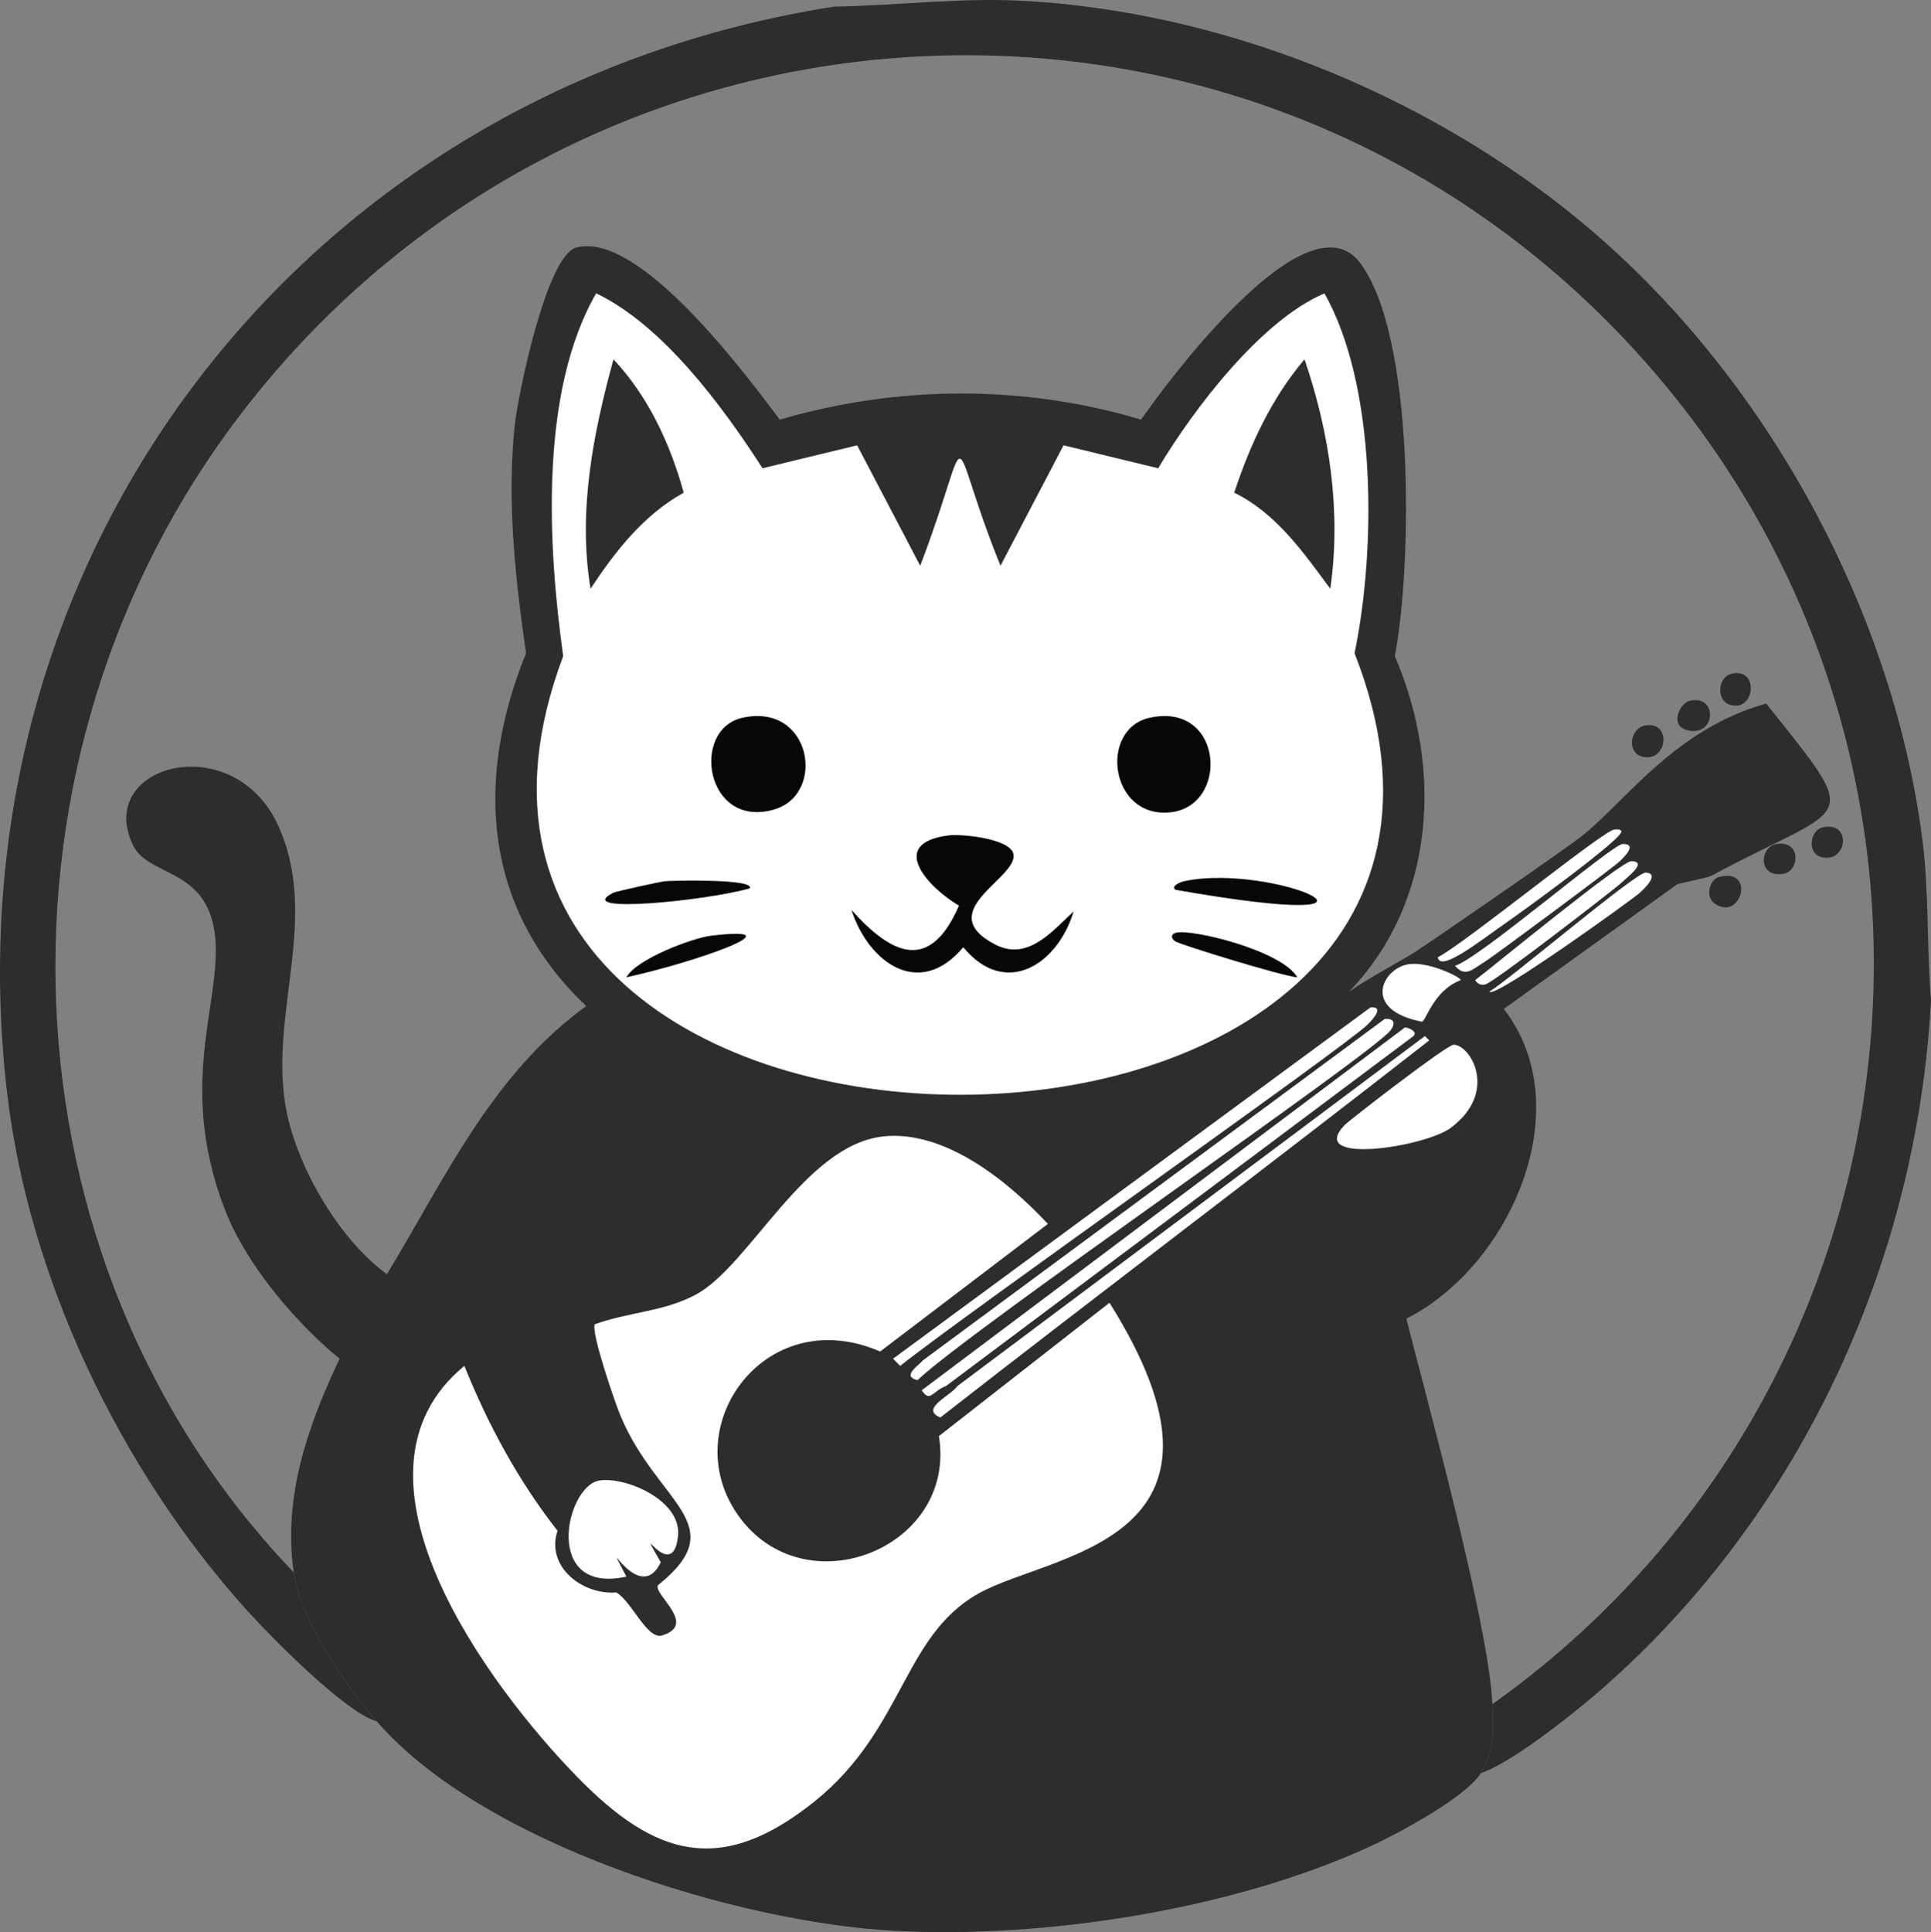 <?xml version="1.0" encoding="UTF-8"?>
<svg id="Layer_1" xmlns="http://www.w3.org/2000/svg" viewBox="0 0 480.39 480.61"><rect x="0" y="0" width="480.39" height="480.61" fill="#808080" stroke="none"/>
  <defs>
    <style>
      .cls-1 {
        fill: #fff;
      }

      .cls-2 {
        fill: #2f2c2c;
      }

      .cls-3 {
        fill: #070708;
      }
    </style>
  </defs>
  <g id="Generative_Object">
    <path class="cls-2" d="M368.4,441.05c3.46-5.61,3.13-10.64,2.85-17.12,109.22-77.72,127.37-233.34,37.81-334.2C314.34-16.93,146.99-10.09,60.23,102.57-5.5,187.93-1.69,313.18,73.07,391.12c1.7,11.9,12.68,27.85,20.69,37.09-7.99-2.33-26.35-20.97-32.81-28.18C29.98,365.52,7.11,317.97,1.74,271.64-13.76,138,75.79,22.25,207.54,1.64c15.69-.24,31.3-2.29,47.08-1.43,49.06,2.67,99.04,22.78,136.96,53.5,46.02,37.28,79.07,96.24,86.67,155.15,1.71,13.26,1.03,26.7,2.14,39.95-3.5,66.15-33.49,129.98-83.82,172.99-6.44,5.5-21.05,16.98-28.18,19.26Z"/>
    <g>
      <path class="cls-2" d="M420.49,174.27c7.16-1.42,6.25,9.57-1.06,7.26-4.13-1.31-1.44-6.76,1.06-7.26Z"/>
      <path class="cls-2" d="M427.6,218.17c9.27-2.52,5.61,11.19-1.02,6.59-2.43-1.68-1.3-5.96,1.02-6.59Z"/>
      <path class="cls-2" d="M431.16,167.5c6.03-.91,5.36,7.74.97,8.02-5.5.35-5.3-7.37-.97-8.02Z"/>
      <path class="cls-2" d="M409.86,180.37c5.66-.33,4.84,7.7.28,7.99-5.84.37-5.09-7.71-.28-7.99Z"/>
      <path class="cls-2" d="M442.07,209.93c6.06-.86,5.62,6.67,1.69,7.4-6.52,1.2-6.13-6.76-1.69-7.4Z"/>
      <path class="cls-2" d="M453.29,205.85c7.59-1.9,6.34,9.26-.37,7.29-3.34-.98-2.62-6.54.37-7.29Z"/>
    </g>
    <g>
      <path class="cls-2" d="M371.25,423.93c.28,6.48.61,11.51-2.85,17.12-3.81,6.17-21.24,15.4-28.18,18.55-34.1,15.47-80.36,22.68-117.7,20.69-39.3-2.1-102.47-21.71-128.76-52.07-8.01-9.25-18.99-25.19-20.69-37.09-2.69-18.82,3.46-36.37,11.41-53.14-11.16-9.17-23.31-23.58-28.53-37.09-12.74-32.97.59-53.96-2.85-70.62-2.94-14.23-16.33-12.5-19.97-19.97-9.82-20.14,25.41-29.69,36.38-4.28,9.73,22.55-2.18,45.37,1.43,68.48,2.31,14.76,13.12,33.6,25.32,42.44,14.57-24.01,26.08-49.62,49.58-66.7-25.52-24.17-27.84-56.03-14.98-87.74-2.66-18.64-4.77-37.5-2.85-56.35.76-7.52,7.9-42.59,15.34-44.58,15.68-4.2,42.09,31.45,50.65,42.8,29.22-8.57,60.65-8.76,89.88,0,6.99-10.06,41.53-56.5,54.57-38.88,13.57,18.34,12.91,74.66,8.56,97.73,11.93,27.72,10.23,61-11.41,83.46,5.26-3.65,13.98-8.27,16.05-9.63,6.5-4.26,38.96-26.69,42.09-29.25,11.48-9.38,23.1-26.43,45.65-32.81,24.6,30.93,20.93,24.18-13.55,42.8-1.06.57-6.37,1.56-8.56,2.14l-43.16,31.03c19.06,24.64,1.54,64.06-24.25,77.04,5.64,22.16,20.57,76.5,21.4,95.94Z"/>
      <path class="cls-1" d="M219.67,282.69c15.36-1.69,31.09,11.11,41.02,21.76l-41.73,31.74c-29.06-12.62-51.59,19.68-34.6,41.73,16.84,21.85,53.69,6.82,49.22-20.69l42.44-33.17c36.35,57.87-11.32,62.01-30.67,71.33-20.85,10.05-19.68,34.26-42.8,52.79-23.3,18.68-39.7,13.53-58.85-6.06-22.1-22.61-61.26-75.16-28.18-102.36,5.91,14.66,13.42,28.56,23.18,41.02-2.98,8.9,6.15,15.99,14.62,15.34,3.82,2.18,7.69,11.86,11.41,10.7,8.85-2.75-2.1-10.04-1.07-12.48,18.94-15.17-.02-20.15-9.27-42.09-1.32-3.14-7.4-20.77-6.42-22.83,8.27-3.04,17.44-3.15,25.32-7.49,13.27-7.3,26.95-37.1,46.37-39.23Z"/>
      <path class="cls-1" d="M149.05,368.29c6.29-1.1,20.68,4.82,19.62,13.91-1.44,12.33-11.45-6.15-4.28,6.42-5.58,11.49-15.48-9.91-8.56,3.57-20.91,4.55-15.15-22.44-6.78-23.9Z"/>
      <path class="cls-1" d="M361.62,259.87c4.17,0,11.29,11.74-.71,20.69-6.41,4.78-36.04,9.33-26.39-.71,1.17-1.21,25.42-19.98,27.11-19.97Z"/>
      <path class="cls-1" d="M349.49,255.59c.54-.07,3.4.91,2.14,2.14l-116.27,87.03c-3.52,1.34-3.93,4.23-6.06,1.07l120.2-90.24Z"/>
      <path class="cls-1" d="M340.93,250.59c3.77-.3.28,3.3-.71,4.28-5.67,5.61-99.22,71.35-116.27,84.89l-1.78-1.78,118.77-87.38Z"/>
      <path class="cls-1" d="M344.5,253.45c2.33-.17,2.77,1.07,1.43,2.85-4.4,5.85-103.99,74.07-117.7,87.03-3.87-1.03-.1-3.3,1.43-4.99l114.85-84.89Z"/>
      <path class="cls-1" d="M354.49,257.73l1.07,1.07c-40.32,31.49-81.27,62.3-121.62,93.8-5.2-2.17,2.51-5.34,4.28-7.85l116.27-87.03Z"/>
      <path class="cls-1" d="M350.21,239.89c4.86-.93,13.26,3.18,13.2,3.92-6.69,2.5-8.63,10.04-9.63,10.34-14.96-2.87-10.04-13.03-3.57-14.27Z"/>
      <path class="cls-1" d="M403.71,209.93c3.75,0,.35,3.23-.71,4.28-1.49,1.47-31.73,23.9-33.53,24.97-3,1.79-4.86,4.13-7.49,1.07,6.32-2.02,39.15-30.32,41.73-30.32Z"/>
      <path class="cls-1" d="M401.57,206.36c.63-.04,1.38-.21,1.78.36,1.04,1.49-25.37,20.53-28.18,22.47-6.52,4.52-16.92,12.89-17.48,8.92,6.08-2.94,41.17-31.55,43.87-31.74Z"/>
      <path class="cls-1" d="M405.85,214.21c3.8.17.09,3.08-2.85,5.71-1.56,1.39-31.47,24.59-33.53,24.97-1.22.22-1.77-.15-2.5-1.07,4.57-3.46,36.44-29.71,38.88-29.6Z"/>
      <path class="cls-1" d="M409.42,217.06c3.6.2-.23,3.89-1.43,4.99-1.66,1.53-36.54,26.68-37.45,24.61,4.99-2.96,36.44-29.74,38.88-29.6Z"/>
      <g>
        <path class="cls-1" d="M148.33,72.97c16.62,7.98,31.42,28.07,41.37,43.51l23.54-5.71,15.69,29.96c13.78-36.14,5.88-34.87,19.97,0l15.69-29.96,23.54,5.71c8.89-14.88,25.64-36.81,41.37-43.51,13.04,23.13,12.86,63.52,7.49,89.52,57.21,145.85-251.87,146.81-196.88.71-3.85-27.63-5.9-65.72,8.2-90.24Z"/>
        <path class="cls-2" d="M324.53,89.38c6.23,18.19,9.18,37.84,6.42,57.07-6.76-9.13-13.44-18.75-23.9-23.9,3.98-12.05,9.27-23.44,17.48-33.17Z"/>
        <path class="cls-2" d="M152.61,89.38c8.63,9.15,14.16,21.08,17.48,33.17-10.01,5.56-16.99,14.54-23.18,23.9-3.18-19.24.64-38.57,5.71-57.07Z"/>
        <path class="cls-3" d="M236.07,207.79c3.14-.38,15.24.78,16.05,4.64,1.25,5.98-20.34,14.18-4.64,22.47,8.1,4.27,14.15-3.08,19.62-8.2-4.01,13.36-17.05,21.57-27.46,8.92-10.85,12.97-23.54,3.92-27.82-9.27,10.29,11.47,19.59,15.41,26.75-1.07-7.68-4.51-17.97-15.6-2.5-17.48Z"/>
        <path class="cls-3" d="M184.71,178.54c17.22-3.81,20.92,19.07,7.85,22.83-17.08,4.91-20.84-19.95-7.85-22.83Z"/>
        <path class="cls-3" d="M286.01,178.54c18.46-4.05,19.97,22.13,4.99,23.54-14.97,1.41-17.63-20.77-4.99-23.54Z"/>
        <path class="cls-3" d="M294.57,219.2c22.44-4.81,62.71,13.51-2.14,2.14-1.35-1.08,1.76-2.06,2.14-2.14Z"/>
        <path class="cls-3" d="M165.45,219.2c1.77-.18,22.54-.65,21.04,1.78-10.62,3.07-44.56,6.48-33.88,1.07.61-.31,11.61-2.73,12.84-2.85Z"/>
        <path class="cls-3" d="M292.43,232.05c3.72-1.17,26.49,4.39,30.32,11.06-4.08-.37-28.97-8.09-30.32-8.92-1.11-.68-1.23-1.75,0-2.14Z"/>
        <path class="cls-3" d="M176.87,232.76c22.84-2.71-4.54,6.78-21.04,10.34,2.55-4.61,16.62-9.82,21.04-10.34Z"/>
      </g>
    </g>
  </g>
</svg>